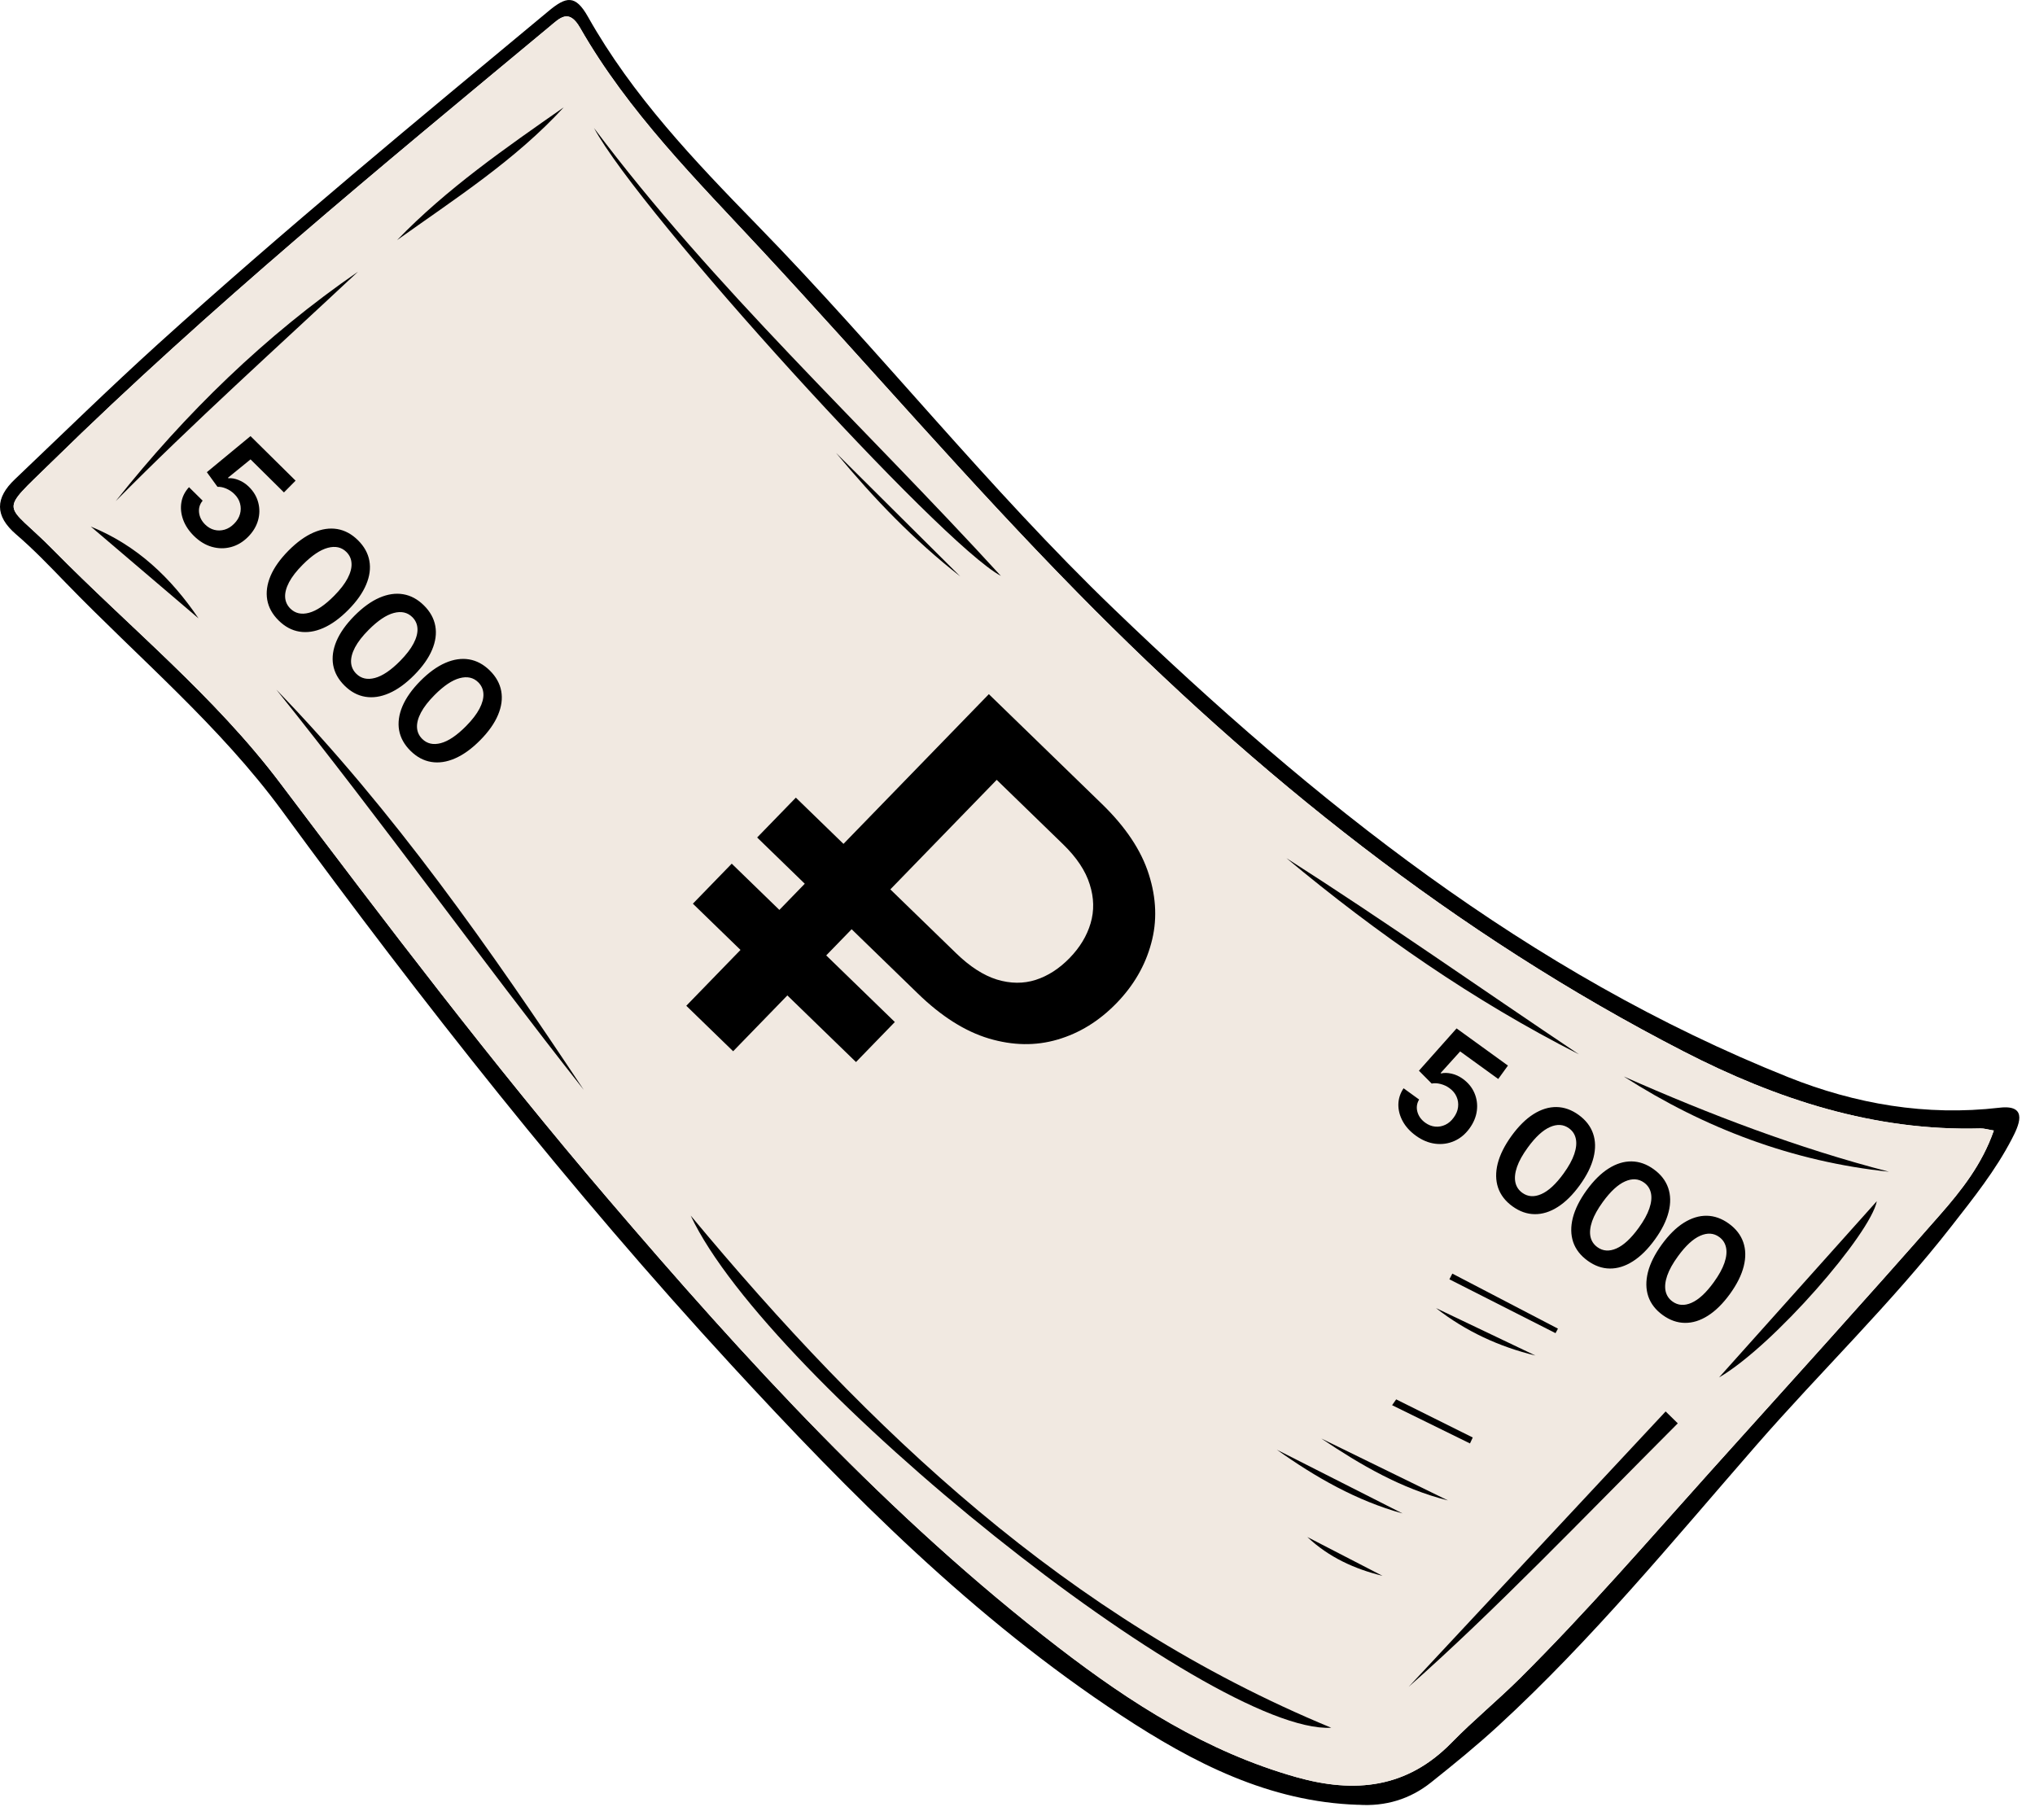 <?xml version="1.0" encoding="UTF-8"?> <svg xmlns="http://www.w3.org/2000/svg" width="123" height="110" viewBox="0 0 123 110" fill="none"><path d="M82.087 109.093C76.702 108.919 72.123 106.554 67.771 103.693C58.848 97.831 51.389 90.316 44.207 82.512C34.462 71.928 25.57 60.643 17.074 49.045C13.282 43.868 8.374 39.773 3.954 35.206C2.989 34.211 2.028 33.204 0.976 32.303C-0.341 31.172 -0.284 30.093 0.9 28.97C3.776 26.233 6.614 23.456 9.555 20.792C17.221 13.855 25.199 7.282 33.149 0.675C34.216 -0.214 34.773 -0.343 35.537 1.012C38.22 5.78 41.967 9.712 45.755 13.594C53.153 21.174 59.733 29.515 67.374 36.856C79.427 48.443 92.357 58.823 108.081 65.109C112.141 66.732 116.413 67.474 120.856 66.956C122.684 66.74 121.969 68.129 121.605 68.836C120.621 70.74 119.278 72.42 117.957 74.112C114.309 78.789 110.037 82.906 106.151 87.364C101.102 93.157 96.225 99.11 90.548 104.328C89.25 105.52 87.88 106.637 86.503 107.734C85.224 108.756 83.733 109.203 82.087 109.089V109.093ZM120.519 68.337C120.516 68.336 120.514 68.336 120.511 68.335C120.164 68.279 119.931 68.204 119.702 68.208C113.28 68.382 107.392 66.452 101.772 63.561C87.956 56.454 75.994 46.88 65.145 35.842C58.556 29.14 52.437 22.007 46.046 15.127C42.103 10.881 37.974 6.771 35.064 1.685C34.379 0.49 33.849 1.084 33.191 1.629C22.962 10.132 12.673 18.57 3.163 27.887C-0.197 31.18 0.272 30.245 3.224 33.246C7.818 37.915 12.964 42.071 16.926 47.323C23.344 55.826 29.781 64.314 36.706 72.416C45.07 82.206 53.735 91.704 63.987 99.591C68.346 102.947 72.948 105.891 78.337 107.416C81.882 108.419 85.042 108.098 87.74 105.331C89.061 103.98 90.529 102.777 91.869 101.445C95.892 97.445 99.6 93.15 103.388 88.934C108.02 83.784 112.675 78.656 117.242 73.449C118.547 71.963 119.807 70.374 120.511 68.335C120.511 68.335 120.511 68.334 120.512 68.333L120.519 68.337Z" fill="black"></path><path d="M120.511 68.335C120.164 68.279 119.931 68.204 119.702 68.208C113.28 68.382 107.392 66.452 101.772 63.561C87.956 56.454 75.994 46.88 65.145 35.842C58.556 29.14 52.437 22.007 46.046 15.127C42.103 10.881 37.974 6.771 35.064 1.685C34.379 0.49 33.849 1.084 33.191 1.629C22.962 10.132 12.673 18.57 3.163 27.887C-0.197 31.18 0.272 30.245 3.224 33.246C7.818 37.915 12.964 42.071 16.926 47.323C23.344 55.826 29.781 64.314 36.706 72.416C45.07 82.206 53.735 91.704 63.987 99.591C68.346 102.947 72.948 105.891 78.337 107.416C81.882 108.419 85.042 108.098 87.74 105.331C89.061 103.98 90.529 102.777 91.869 101.445C95.892 97.445 99.6 93.15 103.388 88.934C108.02 83.784 112.675 78.656 117.242 73.449C118.547 71.963 119.807 70.374 120.511 68.335Z" fill="#F1E9E1"></path><path d="M41.747 73.477C52.525 86.441 64.513 97.839 80.463 104.435C73.167 104.836 46.443 83.493 41.747 73.477Z" fill="black"></path><path d="M35.904 7.74C43.151 17.405 52.055 25.59 60.494 34.809C56.861 32.875 38.663 12.872 35.904 7.74Z" fill="black"></path><path d="M16.707 41.69C23.81 49.023 29.638 57.379 35.284 65.878C28.994 57.905 23.08 49.636 16.707 41.69Z" fill="black"></path><path d="M77.754 51.871C83.725 55.682 89.53 59.776 95.43 63.727C89.069 60.495 83.245 56.446 77.754 51.871Z" fill="black"></path><path d="M101.409 86.035C95.74 91.716 90.189 97.513 85.148 101.956C89.731 97.044 95.203 91.182 100.675 85.316C100.921 85.555 101.163 85.797 101.409 86.035Z" fill="black"></path><path d="M6.992 30.293C11.215 24.972 16.033 20.284 21.637 16.424C16.729 21.022 11.719 25.51 6.992 30.293Z" fill="black"></path><path d="M114.173 70.826C108.369 70.217 103.048 68.215 98.144 65.07C103.347 67.371 108.649 69.396 114.173 70.826Z" fill="black"></path><path d="M103.902 83.262C107.089 79.701 110.275 76.144 113.439 72.606C113.068 74.566 107.206 81.339 103.902 83.262Z" fill="black"></path><path d="M23.999 14.515C27 11.404 30.542 8.956 34.073 6.488C31.144 9.682 27.503 12.013 23.999 14.515Z" fill="black"></path><path d="M5.49 31.83C8.291 32.969 10.342 34.937 11.999 37.378C9.831 35.527 7.659 33.677 5.49 31.83Z" fill="black"></path><path d="M50.534 27.377C53.035 29.867 55.541 32.353 58.042 34.843C55.253 32.663 52.812 30.128 50.534 27.377Z" fill="black"></path><path d="M84.773 91.481C81.992 90.713 79.521 89.298 77.175 87.629C79.706 88.912 82.242 90.198 84.773 91.481Z" fill="black"></path><path d="M87.517 90.694C84.705 89.99 82.245 88.552 79.861 86.951C82.412 88.2 84.966 89.449 87.517 90.694Z" fill="black"></path><path d="M94.019 80.583C91.881 79.497 89.743 78.415 87.605 77.329C87.665 77.215 87.722 77.098 87.782 76.984C89.909 78.093 92.04 79.202 94.166 80.311C94.117 80.401 94.068 80.492 94.019 80.583Z" fill="black"></path><path d="M92.807 81.937C90.612 81.403 88.588 80.472 86.794 79.068C88.8 80.026 90.801 80.979 92.807 81.937Z" fill="black"></path><path d="M79.018 92.906C80.531 93.69 82.049 94.469 83.562 95.252C81.867 94.836 80.316 94.129 79.018 92.906Z" fill="black"></path><path d="M84.388 84.586C85.931 85.354 87.472 86.122 89.016 86.891C88.959 87.012 88.906 87.129 88.849 87.25C87.279 86.478 85.712 85.71 84.142 84.938L84.388 84.586Z" fill="black"></path><path d="M85.576 68.646C85.228 68.394 84.964 68.103 84.783 67.773C84.603 67.442 84.516 67.103 84.52 66.755C84.527 66.409 84.632 66.085 84.835 65.781L85.776 66.462C85.635 66.694 85.6 66.942 85.671 67.206C85.744 67.468 85.902 67.687 86.144 67.862C86.334 68 86.534 68.079 86.745 68.099C86.956 68.119 87.16 68.082 87.358 67.989C87.556 67.896 87.725 67.749 87.867 67.549C88.015 67.349 88.103 67.138 88.129 66.918C88.155 66.699 88.125 66.49 88.037 66.291C87.951 66.091 87.81 65.919 87.613 65.777C87.454 65.659 87.275 65.575 87.076 65.523C86.877 65.472 86.696 65.463 86.534 65.497L85.763 64.72L88.039 62.163L91.143 64.41L90.557 65.22L88.255 63.554L87.074 64.861L87.105 64.884C87.289 64.839 87.499 64.844 87.736 64.898C87.974 64.951 88.201 65.055 88.417 65.212C88.74 65.446 88.974 65.732 89.118 66.069C89.262 66.405 89.311 66.759 89.265 67.131C89.218 67.504 89.071 67.862 88.822 68.205C88.566 68.558 88.256 68.814 87.892 68.973C87.531 69.131 87.148 69.184 86.745 69.133C86.344 69.082 85.954 68.92 85.576 68.646ZM91.418 72.918C90.988 72.607 90.698 72.231 90.547 71.79C90.399 71.348 90.392 70.861 90.525 70.329C90.662 69.796 90.941 69.238 91.363 68.654C91.787 68.072 92.229 67.635 92.689 67.344C93.152 67.053 93.615 66.91 94.078 66.916C94.543 66.923 94.989 67.082 95.418 67.392C95.846 67.702 96.136 68.077 96.288 68.516C96.44 68.955 96.449 69.439 96.316 69.969C96.184 70.5 95.907 71.056 95.486 71.638C95.062 72.223 94.618 72.663 94.152 72.958C93.69 73.252 93.226 73.397 92.76 73.391C92.296 73.387 91.849 73.229 91.418 72.918ZM92.01 72.1C92.345 72.342 92.728 72.369 93.159 72.179C93.594 71.99 94.044 71.573 94.509 70.931C94.816 70.506 95.031 70.117 95.151 69.763C95.271 69.41 95.303 69.101 95.247 68.838C95.192 68.572 95.055 68.36 94.833 68.2C94.501 67.959 94.118 67.934 93.685 68.125C93.253 68.314 92.806 68.727 92.343 69.363C92.032 69.789 91.815 70.178 91.692 70.532C91.57 70.887 91.537 71.198 91.592 71.463C91.648 71.727 91.787 71.939 92.01 72.1ZM95.958 76.203C95.528 75.892 95.237 75.516 95.086 75.075C94.939 74.634 94.931 74.147 95.065 73.614C95.201 73.081 95.48 72.523 95.903 71.939C96.327 71.357 96.769 70.921 97.229 70.63C97.692 70.338 98.154 70.196 98.617 70.202C99.082 70.209 99.529 70.367 99.957 70.678C100.386 70.988 100.676 71.362 100.828 71.801C100.98 72.24 100.989 72.725 100.855 73.254C100.723 73.785 100.447 74.341 100.025 74.923C99.602 75.508 99.157 75.949 98.692 76.243C98.229 76.538 97.765 76.682 97.299 76.677C96.835 76.673 96.388 76.515 95.958 76.203ZM96.55 75.386C96.884 75.628 97.267 75.654 97.699 75.465C98.133 75.275 98.583 74.859 99.048 74.216C99.356 73.791 99.57 73.402 99.69 73.048C99.811 72.695 99.843 72.386 99.787 72.123C99.732 71.858 99.594 71.645 99.373 71.485C99.04 71.244 98.657 71.219 98.225 71.41C97.793 71.6 97.346 72.012 96.882 72.648C96.572 73.074 96.355 73.464 96.231 73.818C96.11 74.173 96.076 74.483 96.131 74.748C96.187 75.012 96.327 75.224 96.55 75.386ZM100.497 79.489C100.067 79.177 99.776 78.801 99.626 78.361C99.478 77.919 99.471 77.432 99.604 76.9C99.74 76.367 100.02 75.808 100.442 75.225C100.866 74.643 101.308 74.206 101.768 73.915C102.231 73.624 102.694 73.481 103.157 73.487C103.621 73.494 104.068 73.653 104.497 73.963C104.925 74.273 105.215 74.648 105.367 75.087C105.519 75.526 105.528 76.01 105.395 76.54C105.262 77.071 104.986 77.627 104.565 78.209C104.141 78.794 103.697 79.234 103.231 79.529C102.769 79.823 102.305 79.968 101.839 79.962C101.375 79.958 100.927 79.8 100.497 79.489ZM101.089 78.671C101.424 78.913 101.807 78.939 102.238 78.75C102.673 78.56 103.123 78.144 103.588 77.501C103.895 77.076 104.109 76.687 104.23 76.334C104.35 75.98 104.382 75.672 104.326 75.408C104.271 75.143 104.133 74.93 103.912 74.77C103.58 74.529 103.197 74.505 102.764 74.696C102.332 74.885 101.885 75.298 101.422 75.934C101.111 76.359 100.894 76.749 100.771 77.103C100.649 77.458 100.616 77.768 100.671 78.034C100.727 78.297 100.866 78.51 101.089 78.671Z" fill="black"></path><path d="M11.719 32.392C11.413 32.09 11.196 31.762 11.068 31.409C10.941 31.054 10.906 30.705 10.964 30.363C11.022 30.021 11.176 29.717 11.424 29.448L12.249 30.264C12.074 30.472 12.002 30.711 12.032 30.983C12.064 31.254 12.186 31.494 12.399 31.704C12.566 31.869 12.752 31.977 12.957 32.029C13.163 32.081 13.37 32.076 13.58 32.014C13.789 31.952 13.979 31.833 14.15 31.658C14.327 31.482 14.445 31.287 14.505 31.074C14.565 30.861 14.566 30.649 14.51 30.44C14.456 30.229 14.342 30.038 14.169 29.867C14.03 29.727 13.866 29.616 13.677 29.535C13.488 29.454 13.311 29.418 13.145 29.426L12.502 28.541L15.141 26.361L17.866 29.054L17.163 29.765L15.143 27.768L13.776 28.88L13.804 28.907C13.992 28.891 14.199 28.927 14.425 29.017C14.652 29.106 14.86 29.244 15.05 29.431C15.334 29.712 15.521 30.03 15.611 30.386C15.703 30.739 15.698 31.097 15.595 31.458C15.492 31.819 15.292 32.15 14.994 32.451C14.687 32.761 14.342 32.967 13.958 33.068C13.577 33.169 13.191 33.164 12.799 33.052C12.411 32.94 12.051 32.72 11.719 32.392ZM16.841 37.505C16.463 37.132 16.233 36.716 16.152 36.257C16.073 35.798 16.14 35.316 16.353 34.81C16.569 34.304 16.93 33.795 17.437 33.283C17.945 32.772 18.448 32.408 18.947 32.191C19.449 31.973 19.928 31.903 20.385 31.979C20.843 32.057 21.26 32.282 21.636 32.654C22.012 33.026 22.242 33.44 22.325 33.897C22.409 34.355 22.344 34.834 22.131 35.337C21.919 35.842 21.561 36.35 21.056 36.86C20.548 37.374 20.042 37.741 19.537 37.962C19.035 38.182 18.554 38.254 18.095 38.178C17.636 38.103 17.218 37.879 16.841 37.505ZM17.55 36.787C17.844 37.077 18.219 37.162 18.674 37.041C19.133 36.919 19.641 36.577 20.198 36.012C20.567 35.639 20.838 35.287 21.011 34.956C21.184 34.625 21.263 34.325 21.247 34.056C21.234 33.786 21.13 33.555 20.936 33.363C20.643 33.074 20.269 32.991 19.812 33.114C19.357 33.235 18.852 33.575 18.297 34.133C17.925 34.506 17.651 34.858 17.475 35.189C17.301 35.521 17.22 35.823 17.234 36.093C17.249 36.362 17.355 36.594 17.55 36.787ZM20.826 41.444C20.448 41.071 20.219 40.655 20.137 40.196C20.058 39.738 20.125 39.255 20.338 38.749C20.554 38.243 20.916 37.734 21.422 37.222C21.93 36.711 22.433 36.347 22.932 36.13C23.434 35.913 23.913 35.842 24.37 35.919C24.828 35.996 25.245 36.221 25.621 36.593C25.998 36.965 26.227 37.379 26.311 37.837C26.394 38.294 26.329 38.774 26.116 39.277C25.904 39.781 25.546 40.289 25.041 40.8C24.534 41.313 24.027 41.681 23.522 41.901C23.02 42.121 22.539 42.193 22.08 42.117C21.622 42.042 21.204 41.818 20.826 41.444ZM21.536 40.726C21.829 41.017 22.204 41.101 22.659 40.98C23.118 40.859 23.626 40.516 24.184 39.952C24.552 39.578 24.823 39.227 24.996 38.896C25.169 38.565 25.248 38.265 25.233 37.996C25.219 37.725 25.115 37.494 24.921 37.302C24.629 37.013 24.254 36.93 23.797 37.053C23.342 37.174 22.837 37.514 22.282 38.072C21.91 38.445 21.636 38.797 21.46 39.128C21.286 39.461 21.206 39.762 21.219 40.033C21.235 40.302 21.34 40.533 21.536 40.726ZM24.811 45.384C24.434 45.01 24.204 44.594 24.122 44.136C24.044 43.677 24.111 43.195 24.324 42.689C24.54 42.182 24.901 41.673 25.407 41.161C25.915 40.65 26.419 40.286 26.918 40.069C27.419 39.852 27.899 39.781 28.355 39.858C28.813 39.936 29.23 40.16 29.607 40.532C29.983 40.904 30.213 41.319 30.296 41.776C30.379 42.233 30.314 42.713 30.101 43.216C29.89 43.721 29.532 44.228 29.027 44.739C28.519 45.253 28.012 45.62 27.507 45.84C27.006 46.06 26.525 46.132 26.065 46.056C25.607 45.981 25.189 45.757 24.811 45.384ZM25.521 44.666C25.815 44.956 26.189 45.04 26.645 44.919C27.103 44.798 27.611 44.455 28.169 43.891C28.538 43.518 28.809 43.166 28.982 42.835C29.154 42.504 29.233 42.204 29.218 41.935C29.204 41.664 29.1 41.433 28.906 41.241C28.614 40.952 28.239 40.87 27.783 40.992C27.327 41.114 26.822 41.453 26.267 42.011C25.895 42.385 25.622 42.736 25.446 43.068C25.271 43.4 25.191 43.701 25.205 43.972C25.22 44.241 25.325 44.472 25.521 44.666Z" fill="black"></path><path d="M55.484 60.061L45.764 50.623L48.103 48.214L57.787 57.616C58.62 58.426 59.444 58.958 60.258 59.211C61.077 59.459 61.857 59.466 62.597 59.231C63.343 58.991 64.028 58.548 64.653 57.905C65.272 57.267 65.694 56.569 65.918 55.81C66.143 55.052 66.125 54.266 65.865 53.454C65.612 52.636 65.074 51.828 64.252 51.031L60.243 47.138L44.313 63.544L41.481 60.794L59.768 41.959L66.61 48.603C68.038 49.99 68.981 51.405 69.437 52.849C69.9 54.298 69.947 55.691 69.58 57.025C69.219 58.366 68.521 59.57 67.485 60.637C66.437 61.716 65.249 62.45 63.919 62.838C62.601 63.226 61.217 63.204 59.766 62.772C58.328 62.34 56.9 61.437 55.484 60.061ZM54.086 61.777L51.738 64.196L41.879 54.624L44.228 52.205L54.086 61.777Z" fill="black"></path></svg> 